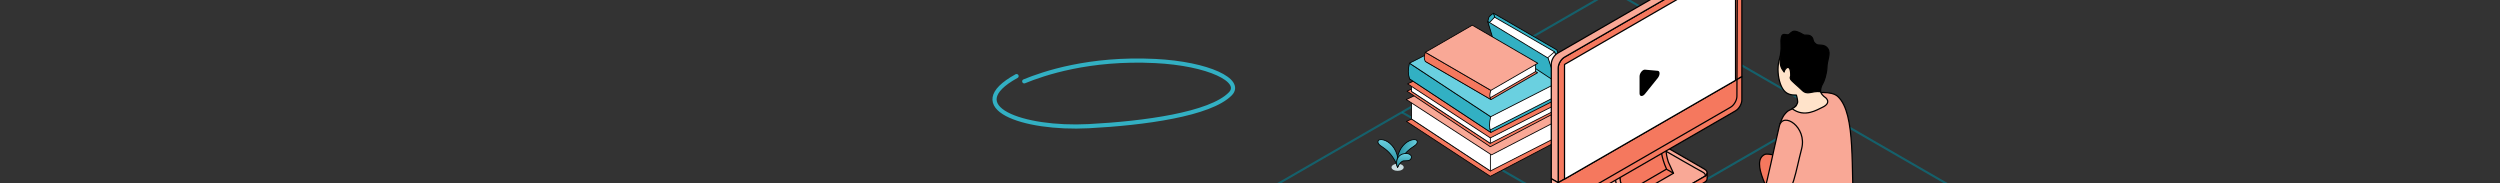 <?xml version="1.0" encoding="UTF-8"?> <svg xmlns="http://www.w3.org/2000/svg" width="1200" height="88" viewBox="0 0 1200 88" fill="none"><rect x="0" y="0" width="1200" height="88" fill="#333333" stroke="none"/><g clip-path="url(#clip0_6254_3081)"><path d="M491.632 39.043C500.802 35.285 522.727 27.717 554.479 29.286C580.097 30.551 596.717 38.701 590.583 45.016C581 54.879 549.08 59.182 522.548 60.562C490.889 62.21 460.787 51.463 487.95 36.527" stroke="#32B0C3" stroke-width="2" stroke-linecap="round"></path><path d="M672.91 53.891L1683.21 637.188" stroke="#007F92" stroke-opacity="0.6" stroke-linejoin="round"></path><path d="M773.957 -4.453L1784.26 578.844" stroke="#007F92" stroke-opacity="0.6" stroke-linejoin="round"></path><path d="M-135.344 637.188L874.956 53.89" stroke="#007F92" stroke-opacity="0.6" stroke-linejoin="round"></path><path d="M-236.363 578.859L773.937 -4.438" stroke="#007F92" stroke-opacity="0.6" stroke-linejoin="round"></path><path d="M716.937 6.367L728.76 42.432C727.994 42.783 727.391 43.18 726.905 43.648C726.419 44.116 726.049 44.647 725.779 45.287L714.145 10.275C714.415 9.635 714.421 8.4 714.908 7.931C715.394 7.463 716.181 6.718 716.937 6.367Z" fill="#32B0C3" stroke="black" stroke-width="0.4" stroke-linejoin="round"></path><path d="M747.295 23.965L759 59.817L728.761 42.434L716.883 6.352L747.295 23.965Z" fill="#32B0C3" stroke="black" stroke-width="0.4" stroke-linejoin="round"></path><path d="M729.246 42.045L714.703 11.067L717.405 8.258L746.185 24.872L757.55 59.056L754.335 61.694L729.246 42.045Z" fill="white" stroke="black" stroke-width="0.4" stroke-linejoin="round"></path><path d="M746.187 24.875L742.855 27.757L754.337 61.697L757.552 59.059L746.187 24.875Z" fill="white" stroke="black" stroke-width="0.4" stroke-linejoin="round"></path><path d="M743.096 27.901L754.731 62.914L724.798 45.633L714.113 10.297L743.096 27.901Z" fill="#32B0C3" stroke="black" stroke-width="0.4" stroke-linejoin="round"></path><path d="M747.712 67.69L708.729 41.998C709.008 40.305 709.143 38.729 709.125 37.234C709.107 35.739 708.936 34.316 708.621 32.93L748.109 57.706C748.424 59.093 748.37 61.145 748.388 62.639C748.406 64.134 748.001 65.997 747.712 67.69Z" fill="#F5785E" stroke="black" stroke-width="0.4" stroke-linejoin="round"></path><path d="M715.351 84.646L675.102 58.295L708.729 41.992L747.713 67.684L715.351 84.646Z" fill="#F5785E" stroke="black" stroke-width="0.4" stroke-linejoin="round"></path><path d="M677.528 57.11L677.492 48.276L707.74 41.711L746.201 57.002C746.67 61.892 745.992 66.455 745.992 66.455L715.386 82.063L677.528 57.11Z" fill="white" stroke="black" stroke-width="0.4" stroke-linejoin="round"></path><path d="M715.386 82.07V72.155L677.492 48.273L677.528 57.108L715.386 82.07Z" fill="white" stroke="black" stroke-width="0.4" stroke-linejoin="round"></path><path d="M715.913 74.339L675 47.759L709.143 31.938L748.127 57.638L715.913 74.339Z" fill="#F9A896" stroke="black" stroke-width="0.4" stroke-linejoin="round"></path><path d="M747.696 53.446L708.713 27.754C708.965 26.989 709.091 26.331 709.082 25.737C709.082 25.143 708.938 24.611 708.668 24.125L747.651 49.817C747.921 50.312 748.056 50.843 748.065 51.429C748.065 52.023 747.957 52.68 747.696 53.446Z" fill="#F9A896" stroke="black" stroke-width="0.4" stroke-linejoin="round"></path><path d="M715.325 70.431L675.391 43.779L707.806 27.75L747.74 53.442L715.325 70.431Z" fill="#F5785E" stroke="black" stroke-width="0.4" stroke-linejoin="round"></path><path d="M677.496 43.849V39.437L708.366 28.117L746.232 49.766V53.07L715.363 68.802L677.496 43.849Z" fill="white" stroke="black" stroke-width="0.4" stroke-linejoin="round"></path><path d="M715.363 68.803V64.301L677.496 39.438V43.85L715.363 68.803Z" fill="white" stroke="black" stroke-width="0.4" stroke-linejoin="round"></path><path d="M715.349 66.186L675.656 40.249L709.116 24.148L747.646 49.819L715.349 66.186Z" fill="#F5785E" stroke="black" stroke-width="0.4" stroke-linejoin="round"></path><path d="M715.64 63.574L676.656 37.873L708.667 21.711L747.65 47.403L715.64 63.574Z" fill="#32B0C3" stroke="black" stroke-width="0.4" stroke-linejoin="round"></path><path d="M678.273 36.986L708.513 21.578L746.37 40.777V46.531L715.537 62.245L678.273 36.986Z" fill="white" stroke="black" stroke-width="0.4" stroke-linejoin="round"></path><path d="M715.543 63.368C715.174 62.35 714.985 61.27 714.976 60.108C714.958 58.938 715.12 57.686 715.462 56.308L715.534 56.02L676.551 30.328L676.479 30.616C676.146 31.994 675.984 33.246 675.993 34.416C676.011 35.587 676.2 36.659 676.56 37.676L676.632 37.883L715.615 63.575L715.543 63.368Z" fill="#32B0C3" stroke="black" stroke-width="0.4" stroke-linejoin="round"></path><path d="M715.526 56.017L676.543 30.326L708.466 14.062L747.44 39.754L715.526 56.017Z" fill="#6AD0E0" stroke="black" stroke-width="0.4" stroke-linejoin="round"></path><path d="M715.745 47.784L684.289 29.499L706.582 16.633L738.03 34.909L715.745 47.784Z" fill="#F5785E" stroke="black" stroke-width="0.4" stroke-linejoin="round"></path><path d="M685.488 28.936L706.709 16.68L737.093 30.767V34.338L715.476 46.825L685.488 28.936Z" fill="white" stroke="black" stroke-width="0.4" stroke-linejoin="round"></path><path d="M715.582 47.692C715.277 47.172 715.121 46.562 715.112 45.869C715.112 45.176 715.261 44.393 715.566 43.519L715.615 43.37L684.159 25.094L684.11 25.242C683.805 26.116 683.656 26.9 683.656 27.593C683.656 28.285 683.813 28.888 684.126 29.416L684.176 29.506L715.632 47.783L715.582 47.692Z" fill="#F5785E" stroke="black" stroke-width="0.4" stroke-linejoin="round"></path><path d="M715.624 43.369L684.168 25.092L706.692 12.086L738.148 30.363L715.624 43.369Z" fill="#F9A896" stroke="black" stroke-width="0.4" stroke-linejoin="round"></path><path d="M800.461 70.975C798.786 70.008 796.045 70.008 794.37 70.975L760.049 90.787C758.374 91.754 758.374 93.338 760.049 94.305L777.76 104.529C779.435 105.496 782.176 105.496 783.851 104.529L818.172 84.718C819.847 83.75 819.847 82.167 818.172 81.203L800.461 70.979V70.975Z" fill="#F9A896" stroke="black" stroke-width="0.6" stroke-miterlimit="10" stroke-linecap="round" stroke-linejoin="round"></path><path d="M818.176 84.721L783.855 104.533C782.18 105.5 779.439 105.5 777.764 104.533L760.053 94.309C759.247 93.843 758.832 93.239 758.805 92.627C758.801 92.627 758.801 95.324 758.801 95.324C758.801 95.963 759.216 96.599 760.057 97.085L777.768 107.309C779.443 108.276 782.184 108.276 783.859 107.309L818.18 87.497C819.049 86.996 819.464 86.328 819.428 85.665V83.039C819.397 83.651 818.982 84.259 818.18 84.721H818.176Z" fill="#F5785E" stroke="black" stroke-width="0.6" stroke-miterlimit="10" stroke-linecap="round" stroke-linejoin="round"></path><path d="M800.819 77.784C799.44 73.554 799.436 69.961 799.436 68.476L796.999 67.07C796.999 67.694 796.999 68.642 797.082 69.834L777.293 81.254C777.293 83.344 777.293 89.606 781.124 95.929L803.268 83.15L800.819 77.784Z" fill="#F5785E" stroke="black" stroke-width="0.6" stroke-miterlimit="10" stroke-linecap="round" stroke-linejoin="round"></path><path d="M799.444 68.468L777.3 81.251L774.863 79.845L797.007 67.062L799.444 68.468Z" fill="#C5B6BC" stroke="black" stroke-width="0.6" stroke-miterlimit="10" stroke-linecap="round" stroke-linejoin="round"></path><path d="M781.132 95.924C777.304 89.601 777.3 83.334 777.3 81.249L774.863 79.844C774.863 81.925 774.863 87.611 777.873 94.048L781.128 95.927L781.132 95.924Z" fill="#F9A896" stroke="black" stroke-width="0.6" stroke-miterlimit="10" stroke-linecap="round" stroke-linejoin="round"></path><path d="M797.508 73.383C797.92 75.698 798.664 78.415 800.003 81.28L803.258 83.159L803.262 83.156" stroke="black" stroke-width="0.6" stroke-miterlimit="10" stroke-linecap="round" stroke-linejoin="round"></path><path d="M836.099 -18.204C836.099 -20.139 834.729 -20.929 833.055 -19.962L750.967 27.417C749.293 28.384 747.922 30.758 747.922 32.693V87.7L836.099 36.803V-18.204Z" fill="#F5785E" stroke="black" stroke-width="0.6" stroke-miterlimit="10" stroke-linecap="round" stroke-linejoin="round"></path><path d="M829.754 -21.87L747.666 25.509C745.992 26.476 744.621 28.849 744.621 30.785V85.793L747.923 87.7V32.692C747.923 30.757 749.294 28.384 750.969 27.416L833.056 -19.962C833.739 -20.357 834.367 -20.456 834.881 -20.306L832.238 -21.811C831.685 -22.391 830.777 -22.462 829.754 -21.87Z" fill="#F9A896" stroke="black" stroke-width="0.6" stroke-miterlimit="10" stroke-linecap="round" stroke-linejoin="round"></path><path d="M747.922 87.702V98.822C747.922 100.757 749.293 101.547 750.967 100.58L833.055 53.196C834.729 52.229 836.099 49.855 836.099 47.925V36.805L747.922 87.702Z" fill="#F5785E" stroke="black" stroke-width="0.6" stroke-miterlimit="10" stroke-linecap="round" stroke-linejoin="round"></path><path d="M747.547 99.24C747.871 99.189 748.221 99.062 748.585 98.852L830.673 51.47C832.347 50.502 833.718 48.129 833.718 46.198L833.922 -18.356C833.922 -18.356 833.983 -19.326 833.31 -20" stroke="black" stroke-width="0.6" stroke-miterlimit="10" stroke-linecap="round" stroke-linejoin="round"></path><path d="M747.923 98.816V87.696L744.621 85.789V96.909C744.621 97.88 744.969 98.563 745.526 98.879L748.693 100.695C748.216 100.348 747.923 99.705 747.923 98.816Z" fill="#F9A896" stroke="black" stroke-width="0.6" stroke-miterlimit="10" stroke-linecap="round" stroke-linejoin="round"></path><path d="M833.056 38.562L750.969 85.945V30.937L833.056 -16.445V38.562Z" fill="white" stroke="black" stroke-width="0.6" stroke-miterlimit="10" stroke-linecap="round" stroke-linejoin="round"></path><path d="M795.729 33.986C796.884 34.089 796.884 36.014 795.729 37.45L789.585 45.088C788.43 46.523 786.987 46.394 786.987 44.854L786.987 36.667C786.987 35.127 788.43 33.332 789.585 33.436L795.729 33.986Z" fill="black"></path><path d="M779.746 92.881L799.868 81.203" stroke="black" stroke-width="0.6" stroke-miterlimit="10" stroke-linecap="round" stroke-linejoin="round"></path><path d="M818.544 84.489C818.544 84.489 818.964 83.427 817.106 82.501C815.248 81.575 799.746 72.641 799.746 72.641" stroke="black" stroke-width="0.6" stroke-miterlimit="10" stroke-linecap="round" stroke-linejoin="round"></path><path d="M847.029 74.162C840.171 77.536 849.116 92.737 855.829 104.636L883.192 93.191C871.847 81.467 850.497 72.451 847.029 74.162Z" fill="#F5785E" stroke="black" stroke-width="0.6" stroke-miterlimit="10" stroke-linecap="round" stroke-linejoin="round"></path><path d="M878.391 118.17C866.46 124.808 850.079 125.54 845.816 117.383C853.942 90.356 856.741 70.263 854.364 59.527C854.364 59.527 855.227 56.955 856.077 55.645C856.557 54.906 857.819 53.38 858.684 53.008C862.237 51.483 861.921 50.869 862.781 49.932C863.547 49.097 862.857 48.159 863.616 47.504C864.994 46.312 866.319 45.483 867.447 45.254C871.625 44.409 879.114 43.48 882.176 46.335C891.081 54.64 888.263 81.984 889.999 103.81C888.738 111.983 884.26 114.9 878.383 118.17H878.391Z" fill="#F9A896" stroke="black" stroke-width="0.6" stroke-miterlimit="10" stroke-linecap="round" stroke-linejoin="round"></path><path d="M876.504 47.084C872.963 44.544 873.485 42.889 874.016 39.435C874.69 37.628 875.083 35.614 875.083 33.483C875.083 25.794 870.161 19.562 864.091 19.562C858.021 19.562 853.438 25.641 853.438 33.329C853.438 37.113 854.46 41.116 856.21 43.335C857.755 45.292 859.871 45.699 862.254 45.637C862.626 46.705 863.077 48.967 862.788 49.413C862.189 50.834 862.166 51.157 860.206 52.139C866.163 56.738 872.379 52.573 874.683 51.547C877.13 50.449 878.175 48.794 876.512 47.091L876.504 47.084Z" fill="#FFE3CA" stroke="black" stroke-width="0.6" stroke-miterlimit="10" stroke-linecap="round" stroke-linejoin="round"></path><path d="M877.35 23.399C875.751 20.843 872.79 22.166 871.722 21.225C871.536 21.075 871.335 20.916 871.143 20.741C869.778 19.388 870.725 18.879 869.464 17.621C868.212 16.379 866.478 17.23 865.594 16.673C863.507 15.408 861.533 14.604 860.432 15.201C859.894 15.495 859.372 15.917 858.882 16.426C857.799 17.501 855.575 15.209 855.045 17.986C854.531 20.669 855.326 21.784 854.635 26.104C854.619 26.184 854.579 26.471 854.571 26.55C854.571 26.55 854.571 26.55 854.571 26.543C854.234 29.161 854.443 31.636 855.462 33.227C855.752 33.681 856.072 34.127 856.402 34.564C856.402 33.092 859.557 29.693 859.557 36.228C859.557 36.928 859.027 37.072 859.493 37.995C859.959 38.926 862.953 41.265 864.929 43.224C867.683 45.953 869.305 43.501 873.857 43.995C873.857 42.061 874.363 41.09 875.053 39.872C875.494 39.108 876.715 36.021 876.924 32.44C876.924 32.44 876.924 32.44 876.924 32.431C876.924 28.834 878.908 25.882 877.35 23.383V23.399Z" fill="black" stroke="black" stroke-width="0.6" stroke-miterlimit="10" stroke-linecap="round" stroke-linejoin="round"></path><path d="M854.07 60.548C851.059 73.29 849.059 83.669 846.458 93.561C844.242 97.819 840.204 100.031 836.639 102.666C835.04 103.939 834.134 108.54 838.565 107.824C845.632 106.86 850.585 104.281 854.319 99.522C861.256 90.664 861.779 82.865 864.773 71.444C867.527 60.939 855.789 53.291 854.07 60.557V60.548Z" fill="#F9A896" stroke="black" stroke-width="0.6" stroke-miterlimit="10" stroke-linecap="round" stroke-linejoin="round"></path><path d="M672.921 79.121C671.779 78.46 669.926 78.46 668.784 79.121C667.642 79.782 667.642 80.85 668.784 81.508C669.926 82.169 671.779 82.169 672.921 81.508C674.063 80.85 674.063 79.778 672.921 79.121Z" fill="#C9DDE0"></path><path d="M661.43 67.882C661.583 66.337 665.543 66.697 668.287 69.962C671.028 73.124 671.599 77.979 670.851 80.312C670.24 77.898 668.174 74.356 665.83 72.313C663.53 70.219 661.142 69.555 661.433 67.882H661.43Z" fill="url(#paint0_linear_6254_3081)" stroke="black" stroke-width="0.4" stroke-linejoin="round"></path><path d="M680.273 67.882C680.119 66.337 676.16 66.697 673.415 69.962C670.674 73.124 670.103 77.979 670.851 80.312C671.462 77.898 673.532 74.356 675.876 72.313C678.176 70.219 680.563 69.555 680.273 67.882Z" fill="url(#paint1_linear_6254_3081)" stroke="black" stroke-width="0.4" stroke-linejoin="round"></path><path d="M677.373 76.003C676.659 77.502 675.23 77.065 674.111 77.209C672.976 76.978 671.46 78.794 670.849 80.307C670.145 79.249 669.711 75.272 673.156 73.943C676.225 72.955 678.118 74.735 677.373 76.003Z" fill="url(#paint2_linear_6254_3081)" stroke="black" stroke-width="0.4" stroke-linejoin="round"></path></g><defs><linearGradient id="paint0_linear_6254_3081" x1="666.281" y1="80.312" x2="666.281" y2="67.001" gradientUnits="userSpaceOnUse"><stop stop-color="#1F8A9A"></stop><stop offset="1" stop-color="#6AD0E0"></stop></linearGradient><linearGradient id="paint1_linear_6254_3081" x1="680.296" y1="73.655" x2="670.55" y2="73.655" gradientUnits="userSpaceOnUse"><stop stop-color="#6AD0E0"></stop><stop offset="1" stop-color="#1F8A9A"></stop></linearGradient><linearGradient id="paint2_linear_6254_3081" x1="673.948" y1="80.31" x2="673.948" y2="73.66" gradientUnits="userSpaceOnUse"><stop stop-color="#1F8A9A"></stop><stop offset="1" stop-color="#6AD0E0"></stop></linearGradient><clipPath id="clip0_6254_3081"><rect width="1200" height="88" rx="16" fill="white"></rect></clipPath></defs></svg> 